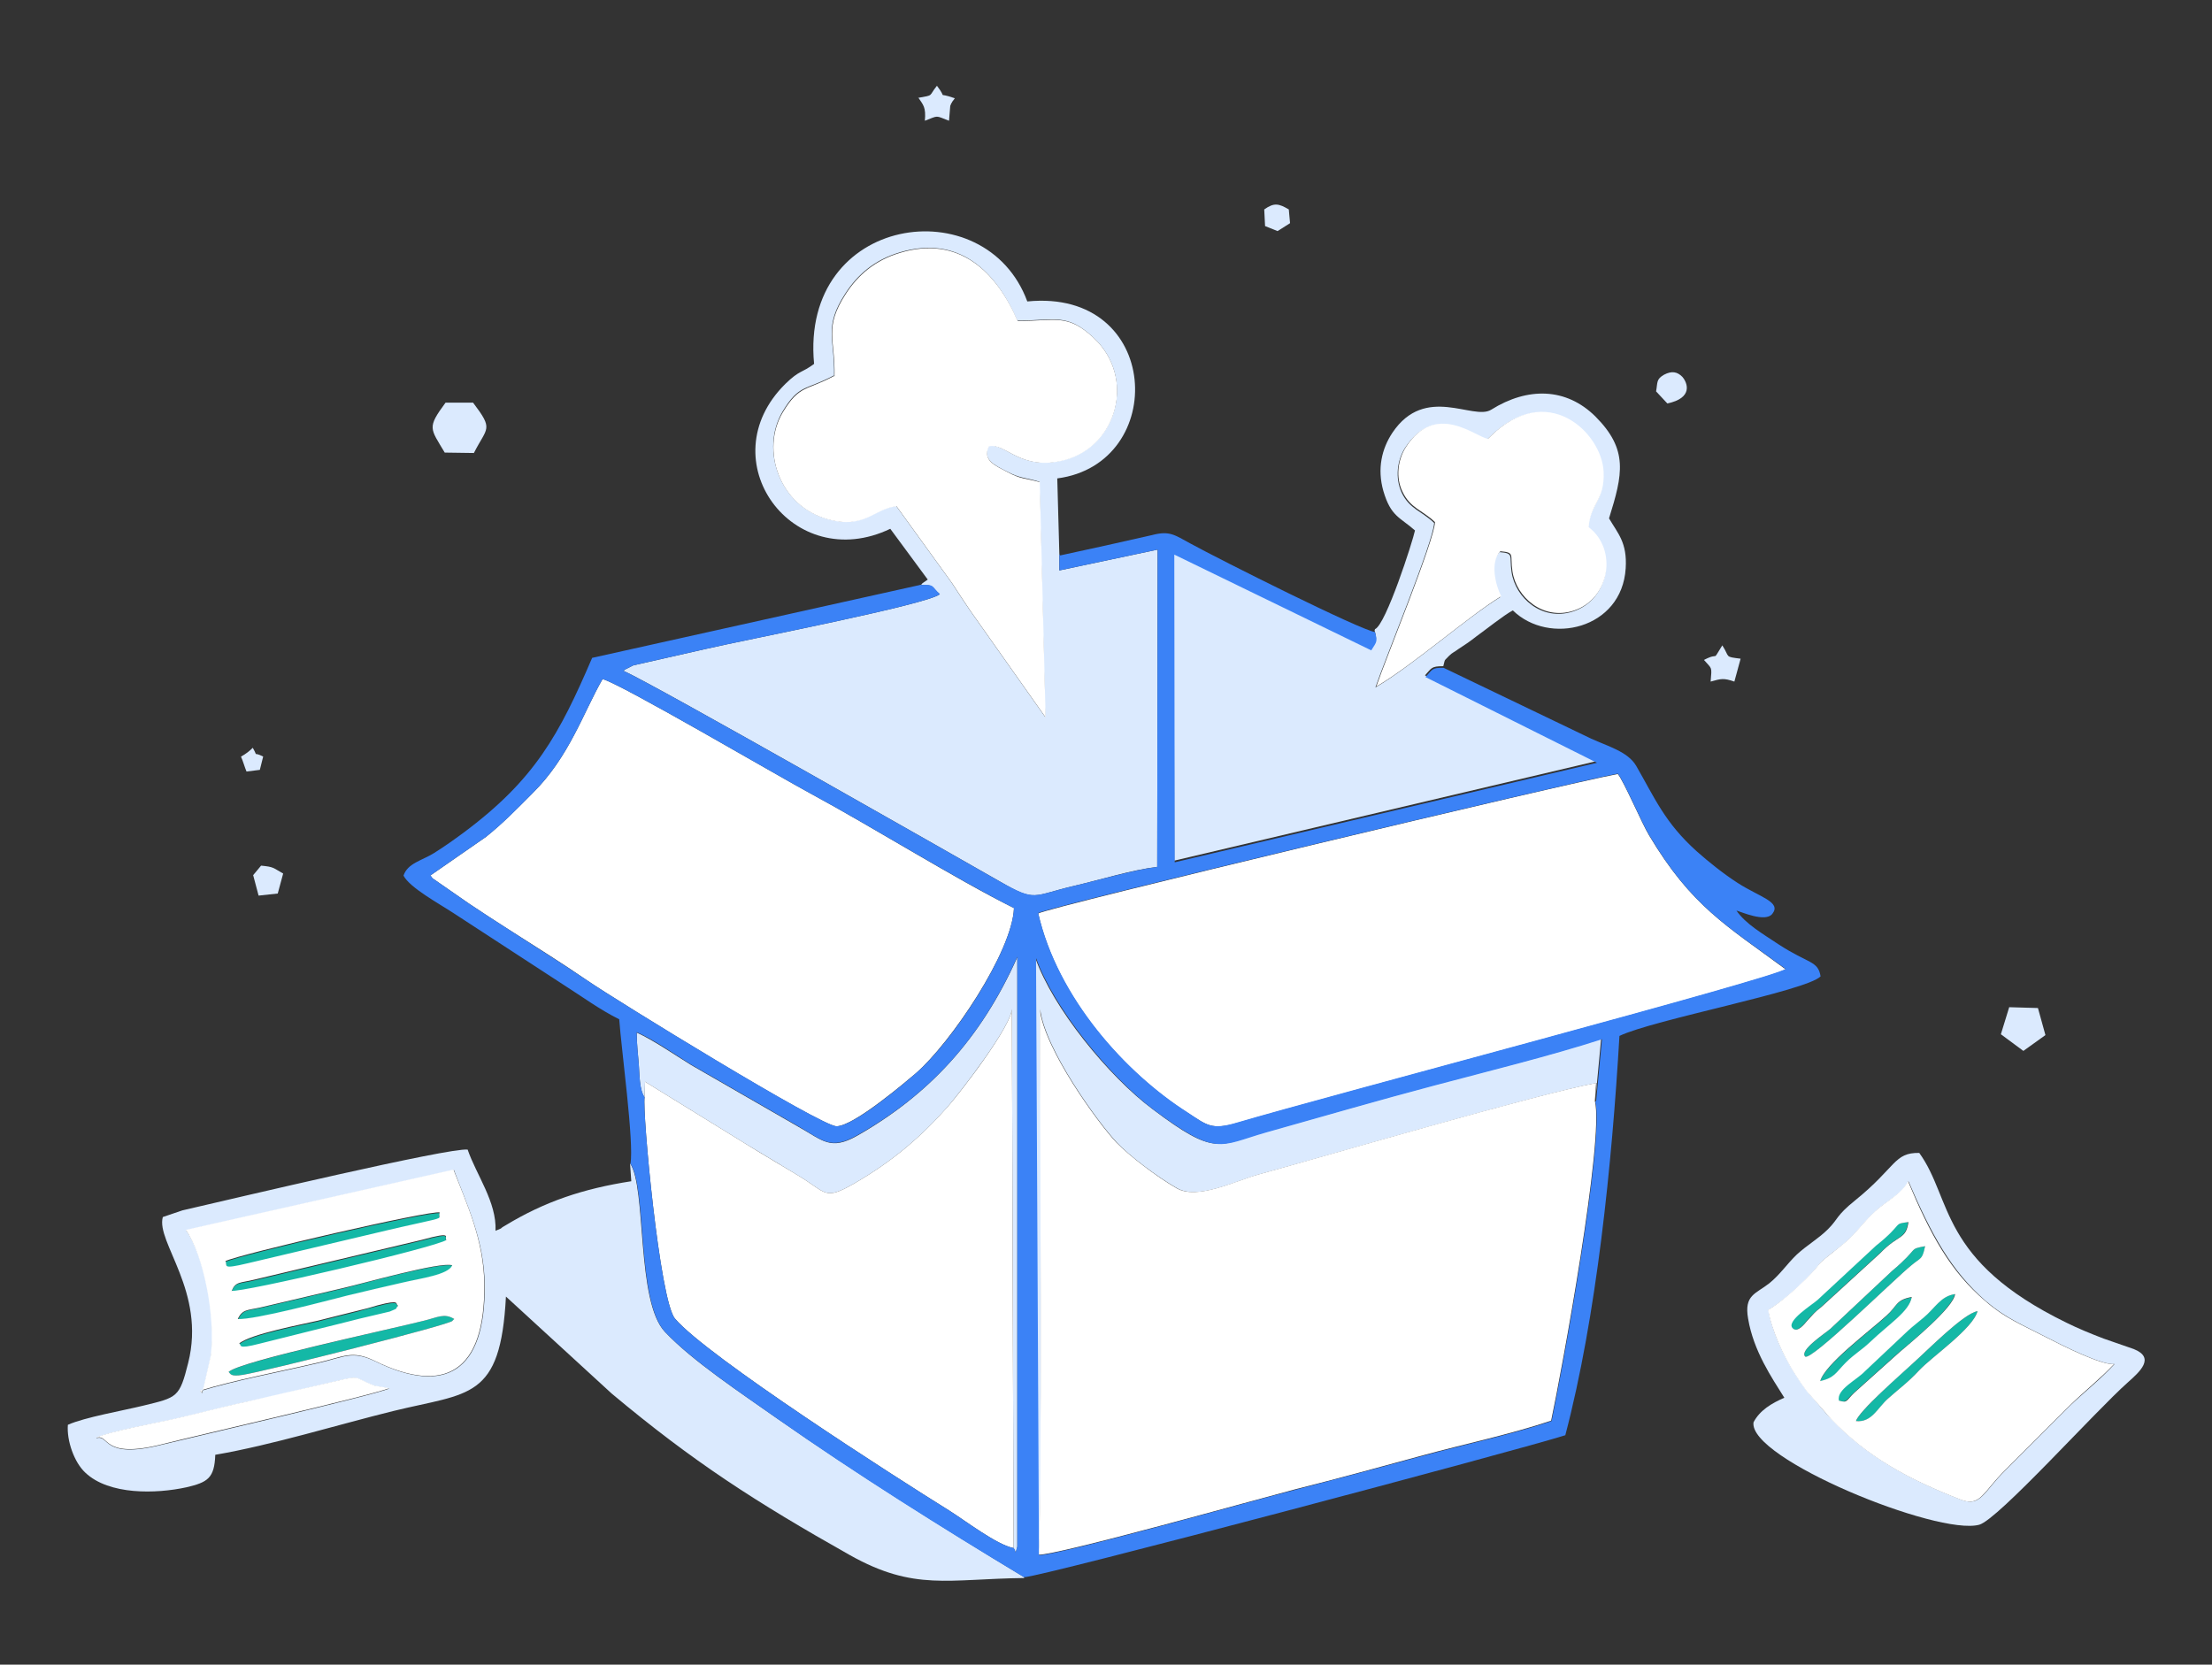 <?xml version="1.0" encoding="UTF-8"?>
<!DOCTYPE svg PUBLIC "-//W3C//DTD SVG 1.1//EN" "http://www.w3.org/Graphics/SVG/1.1/DTD/svg11.dtd">
<!-- Creator: CorelDRAW 2017 -->
<svg xmlns="http://www.w3.org/2000/svg" xml:space="preserve" width="5.312in" height="3.998in" version="1.1" style="shape-rendering:geometricPrecision; text-rendering:geometricPrecision; image-rendering:optimizeQuality; fill-rule:evenodd; clip-rule:evenodd"
viewBox="0 0 5312 3998"
 xmlns:xlink="http://www.w3.org/1999/xlink">
 <rect x="0" y="0" width="5312" height="3998" fill="#333333" stroke="none"/>
 <defs>
  <style type="text/css">
   <![CDATA[
    .fil3 {fill:#3b82f6}
    .fil0 {fill:#14b8a6}
    .fil1 {fill:#dbeafe}
    .fil2 {fill:white}
   ]]>
  </style>
 </defs>
 <g id="Layer_x0020_1">
  <g id="_2181539018736">
   <g>
    <path class="fil0" d="M549 3295c5,4 2,12 34,7 51,-8 501,-121 504,-130 1,-3 3,-3 4,-4 -24,-15 -40,-4 -73,4 -87,22 -444,99 -469,123z"/>
    <path class="fil0" d="M541 3030c6,10 -14,22 54,6l334 -79c22,-5 46,-11 66,-15 80,-18 55,-11 61,-28 -18,-7 -485,101 -515,117z"/>
    <path class="fil0" d="M571 3169c43,2 214,-44 266,-57 45,-11 84,-20 128,-30 45,-11 112,-19 122,-42 -26,-10 -216,43 -260,54l-200 47c-32,7 -44,4 -55,28z"/>
    <path class="fil0" d="M556 3102c21,6 494,-105 516,-122 -8,-7 20,-22 -60,0l-400 95c-36,9 -47,3 -56,28z"/>
    <path class="fil0" d="M4457 3413c38,4 52,-31 77,-54 29,-26 46,-37 75,-68 31,-33 129,-100 140,-142 -34,6 -118,92 -156,126 -27,24 -128,114 -136,138z"/>
    <path class="fil0" d="M4416 3364c20,5 16,-1 36,-19l107 -96c28,-23 132,-109 135,-141 -35,5 -48,35 -76,57 -14,11 -24,19 -37,31l-104 98c-20,20 -68,43 -62,70z"/>
    <path class="fil0" d="M574 3228c8,4 -8,17 50,1l144 -36c32,-8 65,-16 96,-24l72 -17c24,-10 10,-5 20,-14 -7,-4 8,-16 -49,-1 -16,4 -30,8 -48,13 -32,8 -65,16 -96,24 -34,8 -164,32 -189,55z"/>
    <path class="fil0" d="M4623 2993c-42,8 -12,3 -80,60l-147 138c-11,10 -76,53 -61,67 13,13 212,-184 255,-219 25,-20 27,-14 33,-46z"/>
    <path class="fil0" d="M4583 2935c-41,5 -10,2 -79,57l-140 130c-13,11 -78,51 -60,68 12,12 29,-11 35,-18 17,-19 17,-19 34,-33l141 -129c45,-46 62,-33 68,-75z"/>
    <path class="fil0" d="M4371 3318c34,-8 37,-20 62,-45 19,-19 38,-30 57,-48 47,-45 95,-74 101,-109 -39,7 -34,20 -61,45 -39,36 -151,119 -159,158z"/>
   </g>
   <g>
    <path class="fil1" d="M2003 903c2,-91 -26,-116 27,-198 29,-45 70,-81 131,-99 141,-42 230,44 282,164 91,0 119,-19 183,41 102,95 58,259 -70,293 -106,29 -142,-42 -182,-33 -16,34 17,47 43,61 35,18 43,14 79,25l14 565 -180 -255c-16,-24 -29,-43 -45,-68l-133 -184c-55,6 -76,56 -166,31 -115,-32 -160,-167 -107,-257 40,-67 56,-51 123,-87zm206 502c37,-1 26,4 48,22 -29,25 -465,109 -564,132l-172 39c-2,1 -4,2 -6,3l-12 6c-1,1 -4,2 -6,4 71,31 809,452 904,506 88,51 77,34 181,10 60,-14 137,-38 197,-45l1 -762 -236 50 0 -39 -5 -182c268,-35 251,-457 -72,-425 -100,-272 -546,-209 -512,150 -31,23 -34,14 -69,48 -185,183 18,460 252,348l90 122 -13 9c-1,1 -3,4 -5,6z"/>
    <path class="fil1" d="M232 3453c31,-14 137,-34 180,-43 60,-13 120,-30 182,-43 63,-13 125,-29 182,-42 101,-23 62,-19 124,4l35 6c-49,19 -456,113 -547,135 -143,36 -125,-25 -156,-16zm858 -643c31,83 73,169 74,276 2,210 -96,265 -262,184 -57,-28 -76,-10 -139,4 -94,22 -197,41 -282,67 10,9 -1,11 9,-9l17 -75c13,-91 -16,-242 -60,-302l644 -145zm1368 977c-197,-119 -405,-250 -590,-379 -88,-62 -205,-139 -271,-209 -70,-73 -44,-347 -84,-405l3 43c-116,18 -208,49 -302,106 -21,12 2,2 -24,13 3,-69 -46,-134 -67,-195 -45,-5 -555,116 -685,146l-47 16c-17,60 104,179 61,350 -21,84 -26,83 -108,103 -49,12 -141,28 -181,46 -3,38 15,90 42,115 57,54 170,51 243,35 51,-12 67,-22 69,-78 135,-23 297,-73 427,-105 183,-45 258,-26 271,-275l254 233c196,164 345,260 572,388 155,87 236,57 419,55z"/>
    <path class="fil1" d="M3573 1054c140,-142 272,-13 276,81 3,70 -31,75 -36,133 70,53 53,173 -37,201 -73,23 -137,-33 -146,-95 -6,-40 7,-45 -29,-48 -26,26 -13,80 2,108 -80,49 -211,165 -300,217 22,-65 140,-352 141,-395 -30,-29 -59,-33 -78,-73 -16,-35 -11,-77 8,-107 72,-111 167,-26 197,-20zm-272 460c6,24 5,22 -9,44l-473 -230 1 739 1014 -239 -412 -206c16,-17 14,-22 44,-22 5,-19 1,-11 14,-25 8,-8 13,-9 22,-16 20,-13 26,-17 44,-31 21,-15 66,-51 87,-62 87,85 262,45 271,-101 4,-62 -19,-84 -40,-120 33,-106 47,-165 -33,-245 -70,-69 -162,-71 -250,-16 -43,27 -158,-62 -237,55 -26,39 -37,87 -22,140 18,62 40,63 76,95 -5,25 -70,227 -96,237z"/>
    <path class="fil1" d="M4247 3146c30,-18 65,-48 90,-74 52,-52 9,-21 85,-80 36,-28 50,-54 82,-83 26,-24 64,-41 79,-72 55,128 103,216 186,288 48,41 84,55 152,90 29,15 128,65 157,61 -33,36 -70,65 -107,100l-154 154c-54,53 -60,90 -107,72 -126,-49 -226,-103 -313,-195 -17,-17 -31,-36 -49,-56 -12,-13 -33,-45 -43,-61 -21,-35 -50,-92 -58,-144zm38 211c-30,13 -59,30 -74,59 -13,87 442,273 542,246 46,-13 278,-272 357,-342 28,-25 67,-59 14,-80l-72 -25c-29,-11 -63,-25 -89,-38 -308,-150 -274,-298 -354,-408 -61,-1 -55,34 -154,114 -46,37 -40,44 -65,69 -23,23 -50,38 -75,61 -24,23 -40,48 -66,69 -33,26 -61,28 -51,85 13,78 57,142 87,190z"/>
    <path class="fil1" d="M2494 3734c11,-27 4,-1174 4,-1310 11,96 139,272 184,320 29,31 96,82 145,110 50,28 138,-17 195,-33 179,-49 666,-192 812,-220l-3 43 14 -149c-123,40 -274,77 -402,111 -135,36 -269,75 -405,113 -112,32 -118,60 -270,-55 -105,-78 -240,-243 -282,-364l7 1434z"/>
    <path class="fil1" d="M1548 2635l1 -37 243 150c43,26 83,50 126,76 68,41 61,60 134,18 93,-54 160,-112 223,-183 28,-32 159,-200 155,-239l4 1298c9,13 2,20 9,-3l0 -1416c-88,197 -213,331 -385,429 -64,36 -82,11 -141,-22l-257 -148c-39,-24 -91,-60 -131,-78 0,26 3,51 5,76 2,25 1,61 14,80z"/>
    <path class="fil1" d="M1068 1087l70 1c32,-63 48,-55 -2,-121l-66 0c-45,61 -37,61 -2,120z"/>
    <polygon class="fil1" points="4805,2484 4859,2524 4912,2486 4894,2421 4825,2419 "/>
    <path class="fil1" d="M4092 1585c20,23 19,15 16,52 25,-7 31,-9 57,0l15 -55c-40,-5 -25,-3 -44,-32 -27,43 -4,14 -44,35z"/>
    <path class="fil1" d="M2205 234c12,18 19,23 16,56 34,-13 24,-13 58,0l3 -36c1,-2 2,-4 2,-5 1,-1 2,-3 3,-5l6 -8c-48,-17 -15,6 -43,-30 -21,26 -6,22 -45,29z"/>
    <path class="fil1" d="M3977 940l27 29c62,-13 49,-49 36,-64 -12,-12 -25,-15 -44,-5 -19,11 -15,18 -19,40z"/>
    <path class="fil1" d="M608 2102l13 49 46 -5 13 -48c-25,-14 -22,-16 -53,-19l-20 24z"/>
    <path class="fil1" d="M3036 503l2 40 30 12 30 -19 -3 -33c-24,-14 -35,-17 -59,0z"/>
    <path class="fil1" d="M579 1818c4,8 9,26 13,35l32 -4 8 -32c-28,-14 -10,5 -25,-21 -8,8 -17,15 -28,21z"/>
   </g>
   <g>
    <path class="fil2" d="M2494 3734c47,1 528,-134 616,-157 104,-26 205,-54 308,-82 99,-27 209,-50 307,-83 25,-117 128,-677 105,-768l3 -43c-147,28 -634,171 -812,220 -57,16 -145,61 -195,33 -49,-28 -115,-79 -145,-110 -45,-48 -173,-224 -184,-320 0,136 7,1283 -4,1310z"/>
    <path class="fil2" d="M2493 2193c46,206 212,386 358,479 47,30 58,43 120,25 213,-63 1287,-346 1317,-369 -142,-105 -226,-151 -328,-322 -16,-26 -62,-133 -75,-147 -118,21 -1372,321 -1392,335z"/>
    <path class="fil2" d="M1033 2103c1,1 3,2 4,4 1,3 3,3 4,4l85 59c33,22 62,41 95,62 66,42 127,80 191,124 64,44 560,350 597,349 42,-1 165,-106 190,-127 84,-73 232,-292 236,-397 -141,-70 -333,-191 -490,-276 -71,-38 -458,-265 -498,-274 -46,80 -80,187 -168,274 -40,40 -70,71 -112,105l-134 93z"/>
    <path class="fil2" d="M1548 2635c-6,33 36,489 73,532 77,91 533,383 657,460 40,25 115,83 156,91l-4 -1298c4,39 -127,208 -155,239 -63,71 -130,129 -223,183 -73,42 -66,23 -134,-18 -43,-26 -84,-50 -126,-76l-243 -150 -1 37z"/>
    <path class="fil2" d="M2003 903c-67,36 -83,21 -123,87 -54,90 -9,225 107,257 90,25 111,-25 166,-31l133 184c16,25 29,44 45,68l180 255 -14 -565c-35,-10 -44,-6 -79,-25 -26,-14 -60,-27 -43,-61 40,-9 76,61 182,33 127,-34 171,-198 70,-293 -64,-60 -92,-41 -183,-41 -52,-120 -142,-206 -282,-164 -61,18 -102,54 -131,99 -53,82 -25,107 -27,198z"/>
    <path class="fil2" d="M4457 3413c7,-24 109,-113 136,-138 38,-34 122,-120 156,-126 -11,42 -109,109 -140,142 -29,31 -46,42 -75,68 -25,22 -39,58 -77,54zm-86 -95c9,-40 120,-122 159,-158 27,-24 22,-38 61,-45 -6,35 -54,64 -101,109 -19,18 -38,29 -57,48 -25,25 -27,37 -62,45zm45 46c-6,-27 42,-49 62,-70l104 -98c13,-12 23,-19 37,-31 28,-23 41,-52 76,-57 -3,32 -107,117 -135,141l-107 96c-20,19 -16,25 -36,19zm207 -371c-7,33 -9,26 -33,46 -43,35 -241,231 -255,219 -15,-15 50,-57 61,-67l147 -138c68,-57 38,-52 80,-60zm-40 -58c-6,43 -24,29 -68,75l-141 129c-18,14 -17,15 -34,33 -6,7 -23,30 -35,18 -17,-17 48,-57 60,-68l140 -130c69,-55 38,-52 79,-57zm-337 211c9,52 37,109 58,144 10,16 31,49 43,61 18,20 33,38 49,56 87,92 187,146 313,195 47,18 53,-19 107,-72l154 -154c36,-35 74,-65 107,-100 -29,4 -128,-46 -157,-61 -68,-35 -105,-49 -152,-90 -84,-71 -132,-159 -186,-288 -16,31 -53,48 -79,72 -32,29 -46,55 -82,83 -76,60 -33,28 -85,80 -26,26 -60,56 -90,74z"/>
    <path class="fil2" d="M549 3295c25,-25 382,-101 469,-123 33,-8 49,-19 73,-4 -1,1 -4,2 -4,4 -3,9 -452,122 -504,130 -31,5 -29,-3 -34,-7zm25 -68c26,-23 155,-47 189,-55 31,-8 64,-16 96,-24 17,-4 32,-8 48,-13 57,-15 41,-3 49,1 -9,9 4,4 -20,14l-72 17c-31,8 -64,16 -96,24l-144 36c-58,15 -42,3 -50,-1zm-3 -59c11,-24 24,-21 55,-28l200 -47c44,-10 234,-64 260,-54 -10,23 -76,31 -122,42 -43,10 -83,19 -128,30 -52,13 -223,59 -266,57zm-15 -67c10,-24 20,-19 56,-28l400 -95c80,-22 53,-6 60,0 -22,17 -495,128 -516,122zm-15 -72c30,-16 497,-124 515,-117 -6,17 19,10 -61,28 -20,4 -44,10 -66,15l-334 79c-67,16 -47,5 -54,-6zm-95 -75c43,60 72,211 60,302l-17 75c-9,20 1,18 -9,9 85,-26 188,-45 282,-67 63,-14 83,-32 139,-4 166,81 264,27 262,-184 -1,-107 -42,-193 -74,-276l-644 145z"/>
    <path class="fil2" d="M3573 1054c-30,-5 -126,-91 -197,20 -19,30 -25,72 -8,107 19,40 48,44 78,73 -1,43 -119,330 -141,395 89,-52 220,-168 300,-217 -14,-28 -27,-82 -2,-108 36,3 23,8 29,48 9,62 73,118 146,95 89,-28 107,-148 37,-201 5,-58 39,-63 36,-133 -4,-93 -136,-223 -276,-81z"/>
    <path class="fil2" d="M232 3453c31,-9 13,52 156,16 91,-23 498,-116 547,-135l-35 -6c-61,-23 -23,-27 -124,-4 -58,13 -120,28 -182,42 -62,13 -123,30 -182,43 -42,9 -148,29 -180,43z"/>
   </g>
   <path class="fil3" d="M3831 2645c23,91 -80,651 -105,768 -98,33 -208,56 -307,83 -103,28 -204,55 -308,82 -88,22 -569,158 -616,157l-7 -1434c43,121 178,286 282,364 153,114 158,87 270,55 135,-38 269,-77 405,-113 128,-34 278,-71 402,-111l-14 149zm-1397 1073c-41,-8 -116,-66 -156,-91 -124,-77 -580,-369 -657,-460 -37,-43 -79,-499 -73,-532 -13,-19 -12,-55 -14,-80 -2,-25 -5,-50 -5,-76 40,17 92,54 131,78l257 148c59,34 77,58 141,22 172,-97 297,-231 385,-429l0 1416c-7,23 -1,15 -9,3zm59 -1525c20,-14 1275,-313 1392,-335 13,14 59,121 75,147 102,172 186,218 328,322 -30,23 -1104,306 -1317,369 -63,19 -73,6 -120,-25 -146,-93 -311,-273 -358,-479zm-1326 -183c43,-34 72,-65 112,-105 88,-87 122,-194 168,-274 40,9 427,236 498,274 157,85 349,205 490,276 -4,105 -151,325 -236,397 -25,22 -148,127 -190,127 -37,0 -533,-305 -597,-349 -65,-44 -125,-81 -191,-124 -33,-21 -62,-40 -95,-62l-85 -59c-1,-1 -3,-2 -4,-4 -1,-3 -3,-3 -4,-4l134 -93zm1377 -679l0 39 236 -50 -1 762c-60,8 -137,31 -197,45 -104,24 -92,40 -181,-10 -95,-54 -833,-475 -904,-506 2,-1 4,-3 6,-4l12 -6c2,-1 4,-2 6,-3l172 -39c100,-23 535,-107 564,-132 -21,-19 -11,-24 -48,-22l-787 175c-79,184 -137,292 -309,420 -23,17 -44,32 -71,49 -29,18 -63,24 -73,54 15,29 85,67 120,90l264 172c44,28 89,61 134,83 5,71 36,297 27,347 40,59 14,332 84,405 66,69 183,147 271,209 185,130 392,260 590,379 28,3 1191,-306 1300,-341 75,-285 112,-651 130,-959 81,-39 449,-108 483,-143 -6,-38 -29,-30 -101,-77 -39,-26 -79,-49 -101,-81 12,3 69,29 86,8 23,-29 -30,-40 -84,-75 -34,-22 -70,-51 -97,-75 -77,-69 -101,-128 -146,-206 -20,-34 -69,-47 -108,-65l-354 -170c-30,-1 -27,5 -44,22l412 206 -1014 239 -1 -739 473 230c14,-22 15,-21 9,-44 -34,-4 -371,-173 -444,-213 -37,-20 -49,-31 -91,-20 -74,17 -147,33 -221,49z"/>
  </g>
 </g>
</svg>
